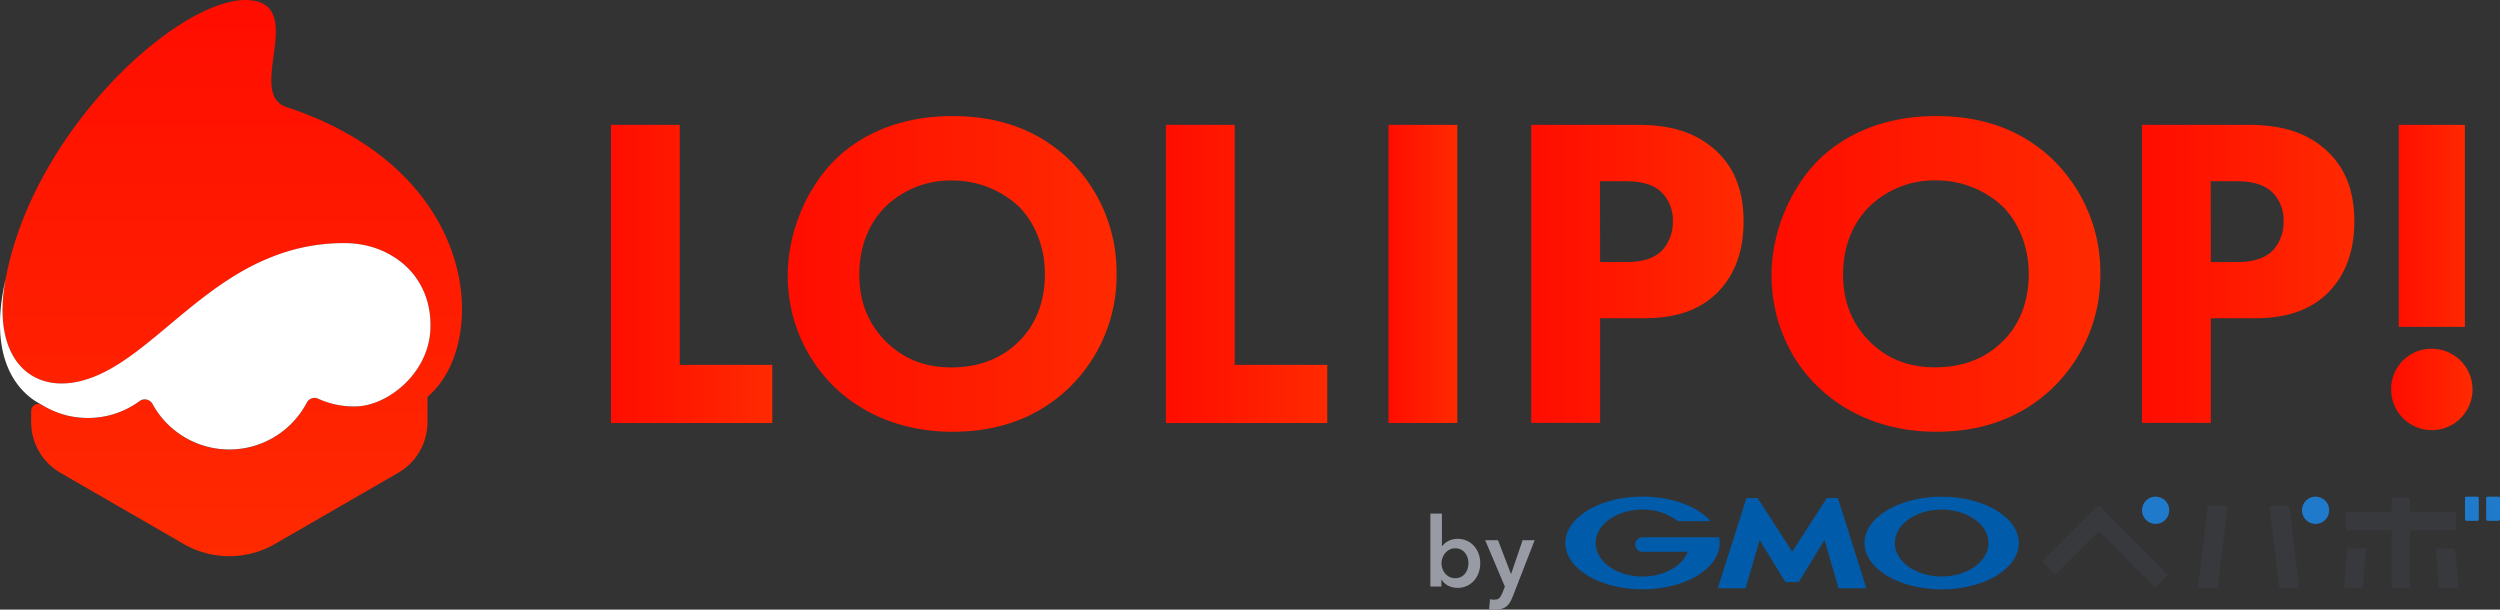 <svg viewBox="0 0 816.72 199.16" xmlns="http://www.w3.org/2000/svg" xmlns:xlink="http://www.w3.org/1999/xlink"><rect x="0" y="0" width="816.72" height="199.16" fill="#333333" stroke="none"/><linearGradient id="a" gradientUnits="userSpaceOnUse" x1="199.59" x2="252.3" y1="89.48" y2="89.48"><stop offset="0" stop-color="#ff0d00"/><stop offset="1" stop-color="#ff2a00"/></linearGradient><linearGradient id="b" x1="257.35" x2="364.77" xlink:href="#a" y1="89.48" y2="89.48"/><linearGradient id="c" x1="380.89" x2="433.6" xlink:href="#a" y1="89.48" y2="89.48"/><linearGradient id="d" x1="453.6" x2="476.09" xlink:href="#a" y1="89.48" y2="89.48"/><linearGradient id="e" x1="500.24" x2="569.6" xlink:href="#a" y1="89.48" y2="89.48"/><linearGradient id="f" x1="578.73" x2="686.15" xlink:href="#a" y1="89.48" y2="89.48"/><linearGradient id="g" x1="699.76" x2="769.12" xlink:href="#a" y1="89.48" y2="89.48"/><linearGradient id="h" x1="781.16" x2="807.74" xlink:href="#a" y1="90.65" y2="90.65"/><linearGradient id="i" x1="75.88" x2="75.88" xlink:href="#a" y1="0" y2="181.69"/><path d="m222.07 40.79v78.41h30.23v19h-52.71v-97.41z" fill="url(#a)"/><path d="m349.38 52.26a51.37 51.37 0 0 1 15.39 37.29 51 51 0 0 1 -15.39 37c-9.18 8.88-21.6 14.5-38.18 14.5-18.49 0-31.07-7.4-38.47-14.5a50.42 50.42 0 0 1 -15.38-36.69c0-14.21 6.36-28.56 15.24-37.44 6.65-6.66 18.93-14.5 38.61-14.5 15.39-.01 28.27 4.73 38.18 14.34zm-59.93 15.1c-4.29 4.14-8.73 11.39-8.73 22.34 0 9 3 16.28 9 22.19 6.36 6.07 13.47 8.14 21.16 8.14 10.06 0 17.16-3.7 21.9-8.43 3.84-3.7 8.58-10.66 8.58-22 0-10.21-4.14-17.75-8.58-22.19a31.66 31.66 0 0 0 -21.75-8.44 30.29 30.29 0 0 0 -21.58 8.39z" fill="url(#b)"/><path d="m403.37 40.79v78.41h30.23v19h-52.71v-97.41z" fill="url(#c)"/><path d="m476.09 40.79v97.39h-22.49v-97.39z" fill="url(#d)"/><path d="m534.55 40.79c8.47 0 17.82 1.17 25.56 8 8.32 7.3 9.49 16.94 9.49 23.65 0 12.27-4.68 19.13-8.33 22.93-7.73 7.88-18 8.61-24.82 8.61h-13.72v34.17h-22.49v-97.36zm-11.82 44.83h8c3.06 0 8.47-.15 12.12-3.65a13.61 13.61 0 0 0 3.65-9.64 12.88 12.88 0 0 0 -3.65-9.49c-3.36-3.22-8.18-3.65-12.56-3.65h-7.59z" fill="url(#e)"/><path d="m670.76 52.26a51.33 51.33 0 0 1 15.39 37.29 51 51 0 0 1 -15.39 37c-9.17 8.88-21.6 14.5-38.17 14.5-18.49 0-31.07-7.4-38.47-14.5-9.47-8.88-15.39-22.19-15.39-36.69 0-14.21 6.37-28.56 15.24-37.44 6.66-6.66 18.94-14.5 38.62-14.5 15.41-.01 28.26 4.73 38.17 14.34zm-59.92 15.1c-4.29 4.14-8.73 11.39-8.73 22.34 0 9 3 16.28 9 22.19 6.39 6.11 13.49 8.11 21.18 8.11 10.07 0 17.17-3.7 21.9-8.43 3.85-3.7 8.58-10.66 8.58-22 0-10.21-4.14-17.75-8.58-22.19a31.62 31.62 0 0 0 -21.75-8.44 30.28 30.28 0 0 0 -21.6 8.42z" fill="url(#f)"/><path d="m734.07 40.79c8.47 0 17.82 1.17 25.55 8 8.33 7.3 9.5 16.94 9.5 23.65 0 12.27-4.68 19.13-8.33 22.93-7.74 7.88-18 8.61-24.82 8.61h-13.72v34.17h-22.49v-97.36zm-11.82 44.83h8c3.06 0 8.47-.15 12.11-3.65a13.57 13.57 0 0 0 3.66-9.64 12.84 12.84 0 0 0 -3.66-9.49c-3.35-3.22-8.17-3.65-12.55-3.65h-7.59z" fill="url(#g)"/><path d="m794.45 113.94a13.29 13.29 0 1 1 -13.29 13.29 13.15 13.15 0 0 1 13.29-13.29zm-10.8-7.15v-66h21.6v66z" fill="url(#h)"/><path d="m139.65 137.91a19.1 19.1 0 0 1 -9.55 16.54l-40.27 23.25a29.82 29.82 0 0 1 -29.83 0l-40.27-23.25a19.1 19.1 0 0 1 -9.55-16.54v-3.61a2.33 2.33 0 0 1 3.53-2 28.56 28.56 0 0 0 31.92-1.3 2.88 2.88 0 0 1 4.21 1 28.55 28.55 0 0 0 50.39-.48 2.84 2.84 0 0 1 3.76-1.25 27.76 27.76 0 0 0 12 2.5c10.35 0 23.78-10.51 24.59-24.76 1-17.66-12.47-28.55-28.07-28.55-42 0-60.89 39.17-86.47 45.16-16.64 3.84-28.89-8.41-24.2-33.51 9.54-51.11 61.36-95.94 81.99-90.69 14.83 3.78-3.07 30.37 9.83 34.58 63.81 21 66.26 77.68 46 94.63z" fill="url(#i)"/><path d="m1.84 91.11c.14-.73.31-1.45.46-2.18-.15.64-.3 1.36-.46 2.18z" fill="#fff"/><path d="m22.71 135.91a29.06 29.06 0 0 0 6 .63 28.45 28.45 0 0 0 16.92-5.54 2.77 2.77 0 0 1 1.13-.49 2.9 2.9 0 0 1 3.08 1.49 28.59 28.59 0 0 0 50.39-.48 2.83 2.83 0 0 1 .69-.87 2.89 2.89 0 0 1 .94-.52 2.87 2.87 0 0 1 1.06-.14 2.79 2.79 0 0 1 1.07.28 27.76 27.76 0 0 0 12 2.5c10.35 0 23.78-10.51 24.59-24.76.63-11-4.4-19.43-12.07-24.17a28.46 28.46 0 0 0 -7.51-3.29 27.88 27.88 0 0 0 -2.74-.62 31.89 31.89 0 0 0 -5.73-.51 63.35 63.35 0 0 0 -18.13 2.58c-1.11.32-2.2.68-3.28 1.06a77.22 77.22 0 0 0 -14.94 7.29c-7.41 4.6-14 10.08-20.29 15.34-1.56 1.31-3.11 2.61-4.64 3.87-3.06 2.53-6.07 4.93-9.08 7.06-5.27 3.73-10.55 6.63-16.14 7.94-16.63 3.9-28.88-8.35-24.19-33.45-7.52 32.68 10.34 40.22 11.88 41.18a28.77 28.77 0 0 0 8.99 3.62z" fill="#fff"/><g fill="#005bab"><path d="m585.45 190.16h2a.36.36 0 0 0 .28-.16l8.31-13.61 4.54 15.61a.24.24 0 0 0 .23.17h8.73a.12.12 0 0 0 .13-.17l-9.2-29.13a.27.27 0 0 0 -.25-.18h-3.22a.36.36 0 0 0 -.29.16l-11.21 17.37-11.21-17.37a.36.36 0 0 0 -.28-.16h-3.28a.27.27 0 0 0 -.24.18l-9.25 29.13c0 .1 0 .17.13.17h8.72a.26.26 0 0 0 .24-.17l4.52-15.58 8.31 13.58a.36.36 0 0 0 .28.16z"/><path d="m561.63 175.65a.18.18 0 0 0 -.18-.14h-24.86a2.38 2.38 0 0 0 0 4.76h14.77c-1.76 4.65-7.71 8.07-14.77 8.07-8.45 0-15.3-4.89-15.3-10.93s6.85-10.93 15.3-10.93a18.27 18.27 0 0 1 11.56 3.78.17.17 0 0 0 .1 0h10.16a.18.18 0 0 0 .18-.19.15.15 0 0 0 0-.11s0 0 0 0c-4.33-4.61-12.55-7.72-22-7.72-13.92 0-25.21 6.78-25.21 15.14s11.29 15.14 25.21 15.14 25.21-6.77 25.21-15.14a9.27 9.27 0 0 0 -.17-1.75"/><path d="m634.31 162.26c-13.92 0-25.2 6.78-25.2 15.14s11.28 15.14 25.2 15.14 25.21-6.77 25.21-15.14-11.29-15.14-25.21-15.14m0 26.07c-8.45 0-15.3-4.89-15.3-10.93s6.85-10.93 15.3-10.93 15.31 4.9 15.31 10.93-6.86 10.93-15.31 10.93"/></g><path d="m765.8 191.67a.43.43 0 0 0 .44.47h5.26a.52.52 0 0 0 .51-.47l.9-12a.43.43 0 0 0 -.43-.47h-5.27a.51.51 0 0 0 -.5.47z" fill="#38393c"/><path d="m796.27 179.15a.43.43 0 0 0 -.43.47l.91 12a.52.52 0 0 0 .5.47h5.27c.26 0 .75-.21.73-.47l-1.21-12a.52.52 0 0 0 -.51-.47z" fill="#38393c"/><path d="m801.87 173.18a.47.47 0 0 0 .47-.47v-5.07a.47.47 0 0 0 -.47-.47h-14.08a.47.47 0 0 1 -.47-.47v-3.57a.47.47 0 0 0 -.47-.47h-5.07a.47.47 0 0 0 -.47.47v3.57a.47.47 0 0 1 -.47.47h-14a.47.47 0 0 0 -.47.47v5.07a.47.47 0 0 0 .47.47h14a.47.47 0 0 1 .47.47v18a.47.47 0 0 0 .47.47h5.07a.47.47 0 0 0 .47-.47v-18a.47.47 0 0 1 .47-.47z" fill="#38393c"/><rect fill="#1f7acc" height="7.88" rx=".47" width="4.51" x="805.28" y="162.26"/><rect fill="#1f7acc" height="7.88" rx=".47" width="4.51" x="812.21" y="162.26"/><path d="m667.33 183.26a.31.31 0 0 0 0 .45l3.8 3.8a.31.31 0 0 0 .45 0l13.77-13.77a.33.33 0 0 1 .45 0l18 18a.31.31 0 0 0 .44 0l3.76-3.74a.31.31 0 0 0 0-.45l-22.2-22.31a.33.33 0 0 0 -.45 0z" fill="#38393c"/><path d="m704.22 171.14a4.44 4.44 0 1 0 -4.44-4.44 4.43 4.43 0 0 0 4.44 4.44" fill="#1f7acc"/><path d="m718.08 191.83a.27.27 0 0 0 .28.31h5.83a.37.37 0 0 0 .36-.31l3.15-26.24a.27.27 0 0 0 -.28-.32h-5.83a.37.37 0 0 0 -.36.32z" fill="#38393c"/><path d="m741.72 165.27a.28.28 0 0 0 -.28.32l3.19 26.24a.36.36 0 0 0 .35.31h5.84a.28.28 0 0 0 .28-.31l-3.19-26.24a.36.36 0 0 0 -.35-.32z" fill="#38393c"/><path d="m756.47 162.26a4.44 4.44 0 1 0 4.44 4.44 4.43 4.43 0 0 0 -4.44-4.44" fill="#1f7acc"/><path d="m471.06 167.78v10.62h.1a5.54 5.54 0 0 1 .72-.79 5.43 5.43 0 0 1 1.05-.75 6.85 6.85 0 0 1 1.44-.59 7 7 0 0 1 1.86-.23 7 7 0 0 1 5.29 2.3 7.59 7.59 0 0 1 1.51 2.52 8.82 8.82 0 0 1 .54 3.12 9.43 9.43 0 0 1 -.52 3.13 7.67 7.67 0 0 1 -1.48 2.55 7.09 7.09 0 0 1 -2.33 1.74 7.24 7.24 0 0 1 -3.11.64 6.75 6.75 0 0 1 -3-.69 5.21 5.21 0 0 1 -2.19-2h-.06v2.27h-3.59v-23.84zm8.66 16.2a6.18 6.18 0 0 0 -.26-1.75 4.83 4.83 0 0 0 -.81-1.56 3.93 3.93 0 0 0 -3.27-1.54 3.76 3.76 0 0 0 -1.86.44 4.72 4.72 0 0 0 -1.41 1.13 5 5 0 0 0 -.88 1.58 5.38 5.38 0 0 0 -.3 1.76 5.32 5.32 0 0 0 .3 1.75 5 5 0 0 0 .88 1.56 4.69 4.69 0 0 0 1.41 1.12 4.37 4.37 0 0 0 3.78 0 4.25 4.25 0 0 0 1.35-1.13 4.83 4.83 0 0 0 .81-1.58 6.3 6.3 0 0 0 .26-1.76z" fill="#989ba4"/><path d="m485.19 176.48h4.19l4.22 11h.07l3.75-11h3.93l-7.15 18.37a12.62 12.62 0 0 1 -.88 1.84 4.84 4.84 0 0 1 -1.13 1.35 4.51 4.51 0 0 1 -1.56.84 7.21 7.21 0 0 1 -2.16.28 7.72 7.72 0 0 1 -1 0 5.7 5.7 0 0 1 -1-.17l.31-3.27a4.14 4.14 0 0 0 .74.17 5.59 5.59 0 0 0 .68 0 3.28 3.28 0 0 0 1-.14 1.8 1.8 0 0 0 .69-.45 2.74 2.74 0 0 0 .5-.74c.15-.29.31-.64.48-1l.75-1.92z" fill="#989ba4"/></svg>
